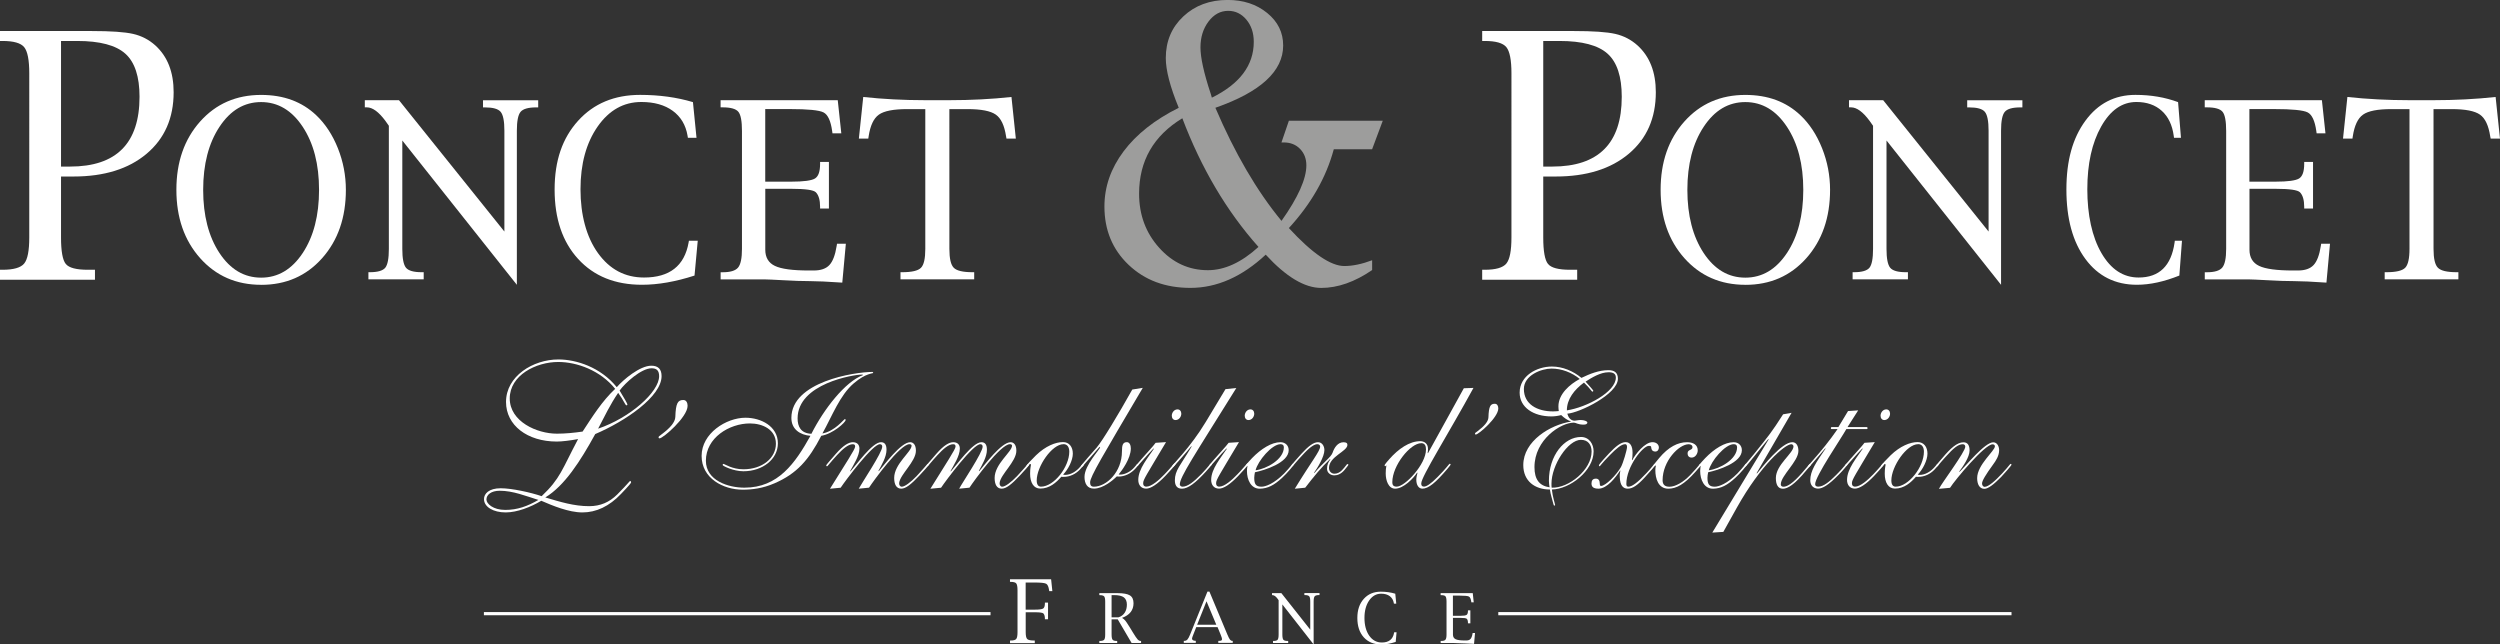 <?xml version="1.0" encoding="UTF-8"?><svg xmlns="http://www.w3.org/2000/svg" viewBox="0 0 583.38 150.39"><rect x="0" y="0" width="583.38" height="150.39" fill="#333333" stroke="none"/><defs><style>.d{fill:#fff;}.e{fill:#9d9d9c;}</style></defs><g id="a"/><g id="b"><g id="c"><g><path class="d" d="M14.24,38.87h2.11c5.4,0,9.46-1.36,12.16-4.08,2.7-2.72,4.05-6.79,4.05-12.21,0-4.71-1.1-8.07-3.31-10.05-2.21-1.98-5.95-2.97-11.23-2.97h-3.78v29.31Zm0,2.32v14.21c0,3.22,.37,5.29,1.11,6.19,.74,.91,2.46,1.36,5.13,1.36h1.68v2.32H0v-2.32H.59c2.57,0,4.25-.48,5.05-1.45,.8-.97,1.19-3,1.19-6.1V17.11c0-3.11-.4-5.14-1.19-6.11-.8-.97-2.48-1.44-5.05-1.44H0v-2.32H21.38c4.48,0,7.71,.22,9.68,.67,1.97,.45,3.7,1.35,5.19,2.69,2.85,2.59,4.27,6.23,4.27,10.92,0,6.03-2.1,10.82-6.31,14.36-4.2,3.54-9.89,5.31-17.06,5.31h-2.91Z"/><path class="d" d="M360.12,38.87h2.11c5.4,0,9.45-1.36,12.16-4.08s4.05-6.79,4.05-12.21c0-4.71-1.1-8.07-3.31-10.05-2.2-1.98-5.95-2.97-11.23-2.97h-3.78v29.31Zm0,2.32v14.21c0,3.22,.37,5.29,1.11,6.19,.74,.91,2.46,1.36,5.13,1.36h1.68v2.32h-22.17v-2.32h.59c2.57,0,4.25-.48,5.05-1.45,.8-.97,1.19-3,1.19-6.1V17.11c0-3.11-.4-5.14-1.19-6.11-.8-.97-2.48-1.44-5.05-1.44h-.59v-2.32h21.38c4.48,0,7.71,.22,9.68,.67,1.97,.45,3.7,1.35,5.19,2.69,2.85,2.59,4.27,6.23,4.27,10.92,0,6.03-2.1,10.82-6.31,14.36-4.2,3.54-9.89,5.31-17.06,5.31h-2.91Z"/><path class="e" d="M282.79,22.79c6.52-3.21,9.78-7.56,9.78-13.03,0-2.07-.57-3.79-1.72-5.17-1.15-1.37-2.56-2.06-4.24-2.06-1.81,0-3.35,.83-4.6,2.49-1.25,1.66-1.88,3.68-1.88,6.04s.79,5.99,2.38,10.78c.02,.14,.12,.45,.28,.94m-6.89,4.82c-6.72,4.08-10.09,9.95-10.09,17.6,0,4.93,1.56,9.14,4.69,12.62,3.13,3.49,6.92,5.23,11.37,5.23,3.89,0,7.83-1.81,11.8-5.43-7.39-8.28-13.32-18.29-17.77-30.02m19.47,31.82c-5.55,5.17-11.41,7.76-17.58,7.76-5.85,0-10.65-1.79-14.42-5.37-3.77-3.58-5.65-8.12-5.65-13.62,0-4.6,1.49-8.89,4.47-12.87,2.98-3.98,7.27-7.37,12.87-10.17-2.02-4.9-3.02-8.77-3.02-11.6,0-3.92,1.36-7.16,4.09-9.72,2.73-2.56,6.18-3.84,10.34-3.84,3.66,0,6.74,1.01,9.23,3.04s3.73,4.55,3.73,7.58c0,6.02-5.28,10.86-15.82,14.54,4.54,10.62,9.68,19.42,15.43,26.39,3.87-5.47,5.8-9.79,5.8-12.95,0-1.55-.49-2.83-1.47-3.84-.98-1.01-2.25-1.51-3.81-1.51h-.53l1.73-5.06h21.91l-2.49,6.66h-8.94c-1.78,6.59-5.28,12.72-10.48,18.38,5.45,5.91,9.76,8.86,12.94,8.86,1.93,0,4.1-.45,6.49-1.35v2.29c-4.06,2.78-8.02,4.17-11.89,4.17s-8.2-2.59-12.94-7.76"/><path class="d" d="M239.35,142.85v4.68c0,.83,.12,1.36,.35,1.59,.23,.23,.78,.35,1.62,.35h.15v.6h-5.78v-.6h.17c.65,0,1.08-.12,1.28-.37,.2-.25,.3-.77,.3-1.56v-9.8c0-.82-.1-1.35-.3-1.6-.2-.24-.63-.36-1.29-.36h-.17v-.6h9.6l.29,2.76h-.73l-.03-.2c-.12-.84-.35-1.35-.7-1.53-.35-.19-1.27-.28-2.76-.28h-2.01v6.33h2.19c.98,0,1.61-.09,1.89-.26,.27-.18,.41-.58,.41-1.21v-.17h.73v3.89h-.73v-.14c0-.56-.12-.97-.35-1.22-.18-.18-.82-.28-1.95-.28h-2.19Z"/><path class="d" d="M259.39,144.05h1.62c.62-.19,1.1-.55,1.44-1.07,.34-.52,.51-1.15,.51-1.9s-.24-1.33-.7-1.68c-.47-.35-1.22-.53-2.25-.53h-.62v5.17Zm0,.47v3.54c0,.62,.08,1.02,.24,1.22,.16,.2,.49,.29,1,.29h.07v.47h-4.17v-.47h.11c.52,0,.86-.1,1.02-.29,.16-.19,.24-.6,.24-1.22v-7.67c0-.62-.08-1.03-.24-1.22-.16-.19-.5-.29-1.02-.29h-.11v-.47h4.28c1.35,0,2.3,.18,2.86,.53,.56,.35,.84,.96,.84,1.83,0,.81-.23,1.5-.67,2.06-.44,.57-1.12,1.02-2.01,1.35,.32,.19,.57,.41,.76,.64,.19,.23,.53,.74,1.03,1.54l.76,1.25c.49,.81,.86,1.35,1.08,1.59,.23,.25,.47,.37,.72,.37h.09v.47h-2.21l-3.24-5.52h-1.44Z"/><path class="d" d="M279.35,145.79h4.48l-2.29-5.48-2.19,5.48Zm-.21,.57l-.68,1.73c-.2,.49-.3,.8-.3,.93,0,.3,.25,.48,.76,.52h.12v.48h-2.8v-.47h.12c.3,0,.54-.11,.73-.32,.19-.21,.4-.61,.64-1.2l4.03-9.98h.46l4.17,9.98c.26,.62,.47,1.03,.62,1.22,.16,.2,.34,.3,.55,.3h.1v.47h-3.37v-.47h.12c.3,0,.5-.03,.6-.09,.1-.06,.15-.18,.15-.35,0-.15-.11-.5-.35-1.08l-.69-1.68h-4.98Z"/><path class="d" d="M299.24,141.02v7.03c0,.63,.08,1.03,.23,1.23,.16,.19,.49,.29,1,.29h.13v.47h-3.54v-.47h.09c.5,0,.84-.1,.99-.29,.15-.19,.23-.6,.23-1.23v-7.98l-.22-.32c-.43-.58-.82-.87-1.19-.87h-.13v-.47h2.18l6.74,8.52v-6.55c0-.62-.07-1.03-.24-1.23-.16-.19-.5-.29-1.01-.29h-.12v-.47h3.53v.47h-.13c-.51,0-.84,.1-1,.29-.16,.19-.24,.6-.24,1.23v10l-7.32-9.36Z"/><path class="d" d="M325.69,149.79c-1.21,.4-2.33,.6-3.37,.6-1.72,0-3.07-.56-4.08-1.67-1-1.11-1.5-2.62-1.5-4.51s.5-3.34,1.5-4.46c1-1.12,2.32-1.68,3.97-1.68,1.22,0,2.34,.16,3.38,.47l.23,2.32h-.55l-.02-.14c-.12-.69-.44-1.23-.95-1.61-.51-.38-1.18-.57-2.01-.57-1.13,0-2.06,.53-2.8,1.59-.73,1.06-1.09,2.42-1.09,4.07s.37,3.1,1.12,4.15c.75,1.06,1.73,1.58,2.94,1.58,1.63,0,2.58-.75,2.85-2.26l.02-.13h.56l-.2,2.26Z"/><path class="d" d="M339.05,144.16v3.95c0,.5,.21,.85,.62,1.05,.41,.2,1.14,.3,2.17,.3h.31c.45,0,.79-.12,1-.36,.21-.23,.37-.65,.47-1.24l.02-.14h.56l-.23,2.53c-.93-.06-1.62-.1-2.07-.1-.49,0-1.05-.02-1.71-.06-.64-.03-1.03-.05-1.16-.05h-2.85v-.47h.14c.49,0,.82-.1,.98-.3,.17-.2,.25-.61,.25-1.21v-7.65c0-.64-.08-1.06-.24-1.25-.15-.19-.49-.28-1-.28h-.14v-.47h7.5l.23,2.15h-.56l-.02-.16c-.09-.65-.27-1.05-.55-1.2-.27-.14-.99-.21-2.16-.21h-1.57v4.71h1.68c.79,0,1.29-.07,1.5-.21,.22-.14,.33-.45,.33-.94v-.13h.56v3.03h-.56v-.11c0-.44-.09-.75-.27-.94-.15-.15-.67-.22-1.56-.22h-1.68Z"/><path class="d" d="M153.81,87.79c0-1.31-.57-1.85-1.77-1.85-2.39,0-6.21,3.45-7.45,5.2,1,1.61,1.81,3.07,1.81,3.21,0,.19-.1,.24-.19,.24-.33,0-.57-1.02-1.96-2.92-1.81,2.63-3.2,5.54-4.68,8.36,7.45-2.53,14.24-8.56,14.24-12.25m-23.88,13.42c2,0,4.01-.2,6.02-.49,2.29-3.5,4.54-7.1,7.6-9.97-3.44-4.28-8.89-6.27-13.28-6.27-5.21,0-11.32,3.11-11.32,8.51s6.36,8.22,10.99,8.22m-13.33,13.32c-2.05,0-3.1,.97-3.1,2.04,0,.97,1.53,2.43,4.39,2.43s5.21-.87,7.74-2.33c-2.96-.92-5.93-2.14-9.03-2.14m9.79,1.26c4.4-4.18,4.68-6.12,8.5-13.32-1.86,.34-3.73,.58-4.97,.58-6.88,0-11.85-3.79-11.85-9.24,0-6.03,6.3-9.92,12.23-9.92,4.15,0,9.84,1.8,13.61,6.47,1.58-1.8,5.4-5.01,8.07-5.01,1.62,0,2.39,.83,2.39,2.43,0,4.76-8.41,10.5-15.48,13.52-3.53,6.42-7.16,12.06-11.65,14.79,3.39,1.02,6.68,2.04,10.22,2.04,2.63,0,4.73-.92,6.55-2.72,2.67-2.67,2.86-3.16,3.06-3.16,.1,0,.19,.2,.19,.34,0,.1-.38,.63-2.34,2.67-2.77,2.92-5.82,4.33-9.02,4.33s-7.02-1.6-9.6-2.72c-2.43,1.46-5.63,2.72-8.31,2.72-2.87,0-5.06-1.27-5.06-3.11,0-1.27,1.15-2.53,3.91-2.53,2.58,0,7.02,.98,9.55,1.85"/><path class="d" d="M153.92,102.29c-.19,0-.24-.1-.24-.24,0-.19,.14-.29,.81-.78,1.82-1.36,3.06-2.72,3.1-3.99,.1-3.21,.58-3.94,1.86-3.94,.72,0,1,.68,1,1.36,0,2.63-5.73,7.59-6.54,7.59"/><path class="d" d="M201.39,87.45c-.12,0-.19-.04-.31-.04-1.84,0-14.96,2.11-14.96,10.23,0,1.87,.73,3.47,3.22,3.59,2.91-5.78,7.9-12.18,12.04-13.7v-.08Zm-27.42,10.03c3.6,0,7.55,1.99,7.55,5.97,0,3.71-3.57,6.52-8.05,6.52-2.34,0-4.83-1.25-4.83-1.44,0-.23,.08-.27,.19-.27,.27,0,1.99,1.25,4.64,1.25,4.41,0,7.59-2.61,7.59-5.97s-3.18-4.73-6.06-4.73c-4.83,0-10.28,3.36-10.28,8.7,0,4.65,5.25,6.29,8.98,6.29,7.9,0,11.85-5.7,15.42-12.1-2.38-.2-4.45-1.48-4.45-4.18,0-8.39,14.65-10.73,18.94-10.73,.08,0,.15,.12,.15,.23,0,.16-1.69,0-4.52,2.42-3.26,2.77-5.06,7.65-7.33,11.71,2.92-.51,5.02-3.36,5.25-3.36,.12,0,.16,.04,.16,.24,0,.51-2.91,3.2-5.68,3.67-2.91,5.62-5.67,8.82-10.93,11.09-2.72,1.17-5.14,1.48-7.4,1.48-4.56,0-9.59-2.65-9.59-7.89s5.72-8.9,10.24-8.9"/><path class="d" d="M200.39,114.04c.77-1.44,5.48-8.43,5.48-9.8,0-.35-.15-.55-.5-.58-1.61-.19-8.09,8.47-9.2,10.15l-2.49,.24c3.72-6.01,5.87-9.21,5.87-9.84,0-.43-.19-.55-.57-.55-1.07,0-2.38,1.17-3.65,2.54-1.8,1.95-2.18,2.61-2.34,2.61s-.19-.16-.19-.23c0-.12,.84-1.05,2.26-2.69,1.77-2.03,3.03-2.7,3.95-2.7s1.54,.51,1.54,1.48c0,1.72-1.42,3.87-2.18,5.27l.07,.08c1.34-1.48,5.1-6.83,7.13-6.83,.84,0,1.3,.51,1.3,1.76,0,1.72-1.19,3.63-1.88,4.92l.08,.08c1.34-1.56,5.18-6.76,7.32-6.76,.73,0,1.34,.58,1.34,1.99,0,2.54-3.72,5.54-3.91,7.53-.04,.43,.19,.86,.61,.86,.69,0,2.07-1.01,3.49-2.5,2.57-2.77,2.41-2.81,2.6-2.81,.12,0,.19,.04,.19,.19,0,.19-1.19,1.48-2.18,2.54-1.92,2.03-3.15,3.04-4.22,3.04-1.15,0-1.65-1.01-1.65-2.5,0-3.28,4.06-6.09,4.06-7.53,0-.16-.12-.35-.5-.35-2.18,0-8.39,8.55-9.43,10.15l-2.42,.24Z"/><path class="d" d="M223.82,114.04c.76-1.44,5.48-8.43,5.48-9.8,0-.35-.15-.55-.5-.58-1.61-.19-8.09,8.47-9.2,10.15l-2.49,.24c3.72-6.01,5.87-9.21,5.87-9.84,0-.43-.19-.55-.57-.55-1.08,0-2.38,1.17-3.64,2.54-1.8,1.95-2.19,2.61-2.34,2.61s-.19-.16-.19-.23c0-.12,.85-1.05,2.26-2.69,1.77-2.03,3.03-2.7,3.95-2.7s1.53,.51,1.53,1.48c0,1.72-1.42,3.87-2.18,5.27l.07,.08c1.34-1.48,5.1-6.83,7.13-6.83,.84,0,1.3,.51,1.3,1.76,0,1.72-1.19,3.63-1.88,4.92l.08,.08c1.34-1.56,5.18-6.76,7.32-6.76,.73,0,1.35,.58,1.35,1.99,0,2.54-3.72,5.54-3.91,7.53-.04,.43,.19,.86,.61,.86,.69,0,2.07-1.01,3.49-2.5,2.57-2.77,2.41-2.81,2.6-2.81,.12,0,.19,.04,.19,.19,0,.19-1.19,1.48-2.18,2.54-1.92,2.03-3.15,3.04-4.22,3.04-1.15,0-1.65-1.01-1.65-2.5,0-3.28,4.06-6.09,4.06-7.53,0-.16-.12-.35-.5-.35-2.18,0-8.4,8.55-9.43,10.15l-2.42,.24Z"/><path class="d" d="M248.17,103.65c-2.69,0-6.25,5.19-6.25,8.47,0,1.09,.46,1.44,1,1.44,3.03,0,6.6-4.61,6.6-8.16,0-.94-.38-1.76-1.34-1.76m-.08,7.1c.08,.04,.19,.08,.42,.08,1.3,0,2.61-.78,3.57-1.92,.5-.58,.54-.66,.65-.66,.16,0,.19,.08,.19,.19,0,.08-.08,.24-.96,1.17-.96,1.01-2.3,1.68-3.8,1.68-.27,0-.38,0-.5-.04-1.19,1.37-2.76,2.77-4.91,2.77-1.54,0-2.38-1.37-2.38-3.47,0-1.41,.19-1.8,.19-2.03,0-.16-.04-.24-.12-.24-.31,0-.57,.62-.69,.62s-.23-.07-.23-.19c0-.19,1.3-1.56,2.23-2.46,2.22-2.15,4.56-3.08,6.29-3.08,1.46,0,2.3,1.13,2.3,2.7s-1.11,3.71-2.26,4.88"/><path class="d" d="M266.65,90.54c-9.39,15.93-12.27,20.69-12.27,22.02,0,.58,.16,1.01,.88,1.01,2.91,0,6.55-3.4,6.55-8.24,0-1.44,.19-2.15,1.15-2.15,.65,0,.92,.74,.92,1.48,0,2.34-2.11,5.19-2.84,6.05,.11,.04,.23,.04,.35,.04,1.15,0,2.49-.74,3.29-1.68,.69-.78,.66-.82,.77-.82s.19,.08,.19,.19c0,.16-.23,.35-.61,.82-1.12,1.29-2.65,1.95-3.99,1.95-.23,0-.38-.04-.42-.04-.92,.9-3.15,2.81-5.29,2.85-1.61,.04-2.26-1.17-2.26-2.73,0-2.77,3.64-6.44,3.64-6.91,0-.04-.04-.08-.08-.08-.12,0-.65,.74-1.96,2.18-2.07,2.3-2.07,2.5-2.26,2.5-.12,0-.19-.08-.19-.16,0-.24,3.15-3.75,3.68-4.37,1.3-1.48,5.14-7.85,8.32-13.55l2.42-.39Z"/><path class="d" d="M274.78,95.53c.54,0,.88,.43,.88,1.01,0,.66-.5,1.48-1.34,1.48-.54,0-.88-.43-.88-1.01,0-.67,.5-1.48,1.34-1.48m-2.69,7.65c-4.6,7.73-5.33,8.74-5.33,9.56,0,.67,.38,.82,.73,.82,1.23,0,2.99-1.56,4.26-2.89,1-1.01,2.26-2.58,2.34-2.58,.11,0,.23,.04,.23,.19,0,.12-.73,1.02-2.34,2.73-1.88,1.99-3.45,3.01-4.52,3.01-1.19,0-1.84-.86-1.84-2.03,0-2.61,2.34-5.27,3.64-7.26l-.08-.08c-.46,.47-1.42,1.48-3.26,3.59-.38,.47-.42,.51-.54,.51s-.15-.12-.15-.23c0-.08,.15-.24,1.15-1.41,1-1.17,2.72-2.97,3.29-3.78l2.42-.16Z"/><path class="d" d="M288.5,90.54c-9.97,16.01-13.19,20.77-13.19,22.52,0,.23,.27,.51,.61,.51,1.19,0,2.53-1.01,4.45-2.97,1.73-1.8,1.99-2.38,2.19-2.38,.15,0,.19,.12,.19,.2,0,.12-.92,1.17-1.46,1.75-2.22,2.42-4.02,3.87-5.48,3.87-1.3,0-1.65-.94-1.65-1.95,0-2.34,1.27-3.44,3.91-7.89l-.07-.08c-.65,.78-1.27,1.56-2.53,2.97-1.46,1.64-1.61,1.91-1.8,1.91-.12,0-.16-.12-.16-.2,0-.31,4.22-4.29,7.86-10.34l4.6-7.65,2.53-.27Z"/><path class="d" d="M291.8,95.53c.54,0,.88,.43,.88,1.01,0,.66-.5,1.48-1.34,1.48-.54,0-.88-.43-.88-1.01,0-.67,.5-1.48,1.34-1.48m-2.69,7.65c-4.6,7.73-5.33,8.74-5.33,9.56,0,.67,.38,.82,.73,.82,1.23,0,2.99-1.56,4.25-2.89,1-1.01,2.27-2.58,2.34-2.58,.11,0,.23,.04,.23,.19,0,.12-.73,1.02-2.34,2.73-1.88,1.99-3.45,3.01-4.52,3.01-1.19,0-1.84-.86-1.84-2.03,0-2.61,2.34-5.27,3.65-7.26l-.08-.08c-.46,.47-1.42,1.48-3.26,3.59-.38,.47-.42,.51-.54,.51s-.15-.12-.15-.23c0-.08,.15-.24,1.15-1.41,1-1.17,2.72-2.97,3.3-3.78l2.42-.16Z"/><path class="d" d="M292.99,109.74c2.53-.31,6.6-2.54,6.6-5.35,0-.51-.27-.74-.77-.74-2.03,0-5.29,3.9-5.83,6.09m-.15,.47c-.08,.43-.16,.86-.16,1.29,0,1.52,.42,2.03,1.61,2.07,1.04,.04,3.03-.74,5.37-3.08,1.5-1.56,1.88-2.27,2.03-2.27,.12,0,.19,.08,.19,.23s-1.5,1.96-2.65,3.01c-1.92,1.79-3.41,2.54-5.22,2.58-2.11,.04-3.03-2.11-3.03-4.14,0-.59,.12-1.02,.12-1.13,0-.08-.04-.08-.04-.08-.04,.04-.08,.12-.12,.12s-.19-.16-.19-.23c0-.16,1.11-1.37,1.42-1.68,2.11-2.18,4.56-3.71,6.63-3.71,1.15,0,1.92,.78,1.92,1.87,0,2.93-5.63,4.68-7.9,5.15"/><path class="d" d="M302.15,114.04c3.88-6.36,5.91-8.78,5.91-9.84,0-.31-.27-.55-.65-.55-.54,0-1.46,.43-2.99,2.03-2.34,2.46-2.68,3.12-2.84,3.12-.11,0-.19-.08-.19-.19,0-.19,1.3-1.6,2.26-2.69,1.65-1.8,2.84-2.73,3.91-2.73,.95,0,1.49,.9,1.49,1.84,0,1.56-1.65,4.21-2.41,5.27l.07,.08c2.03-2.42,3.91-3.71,4.26-4.76,.38-1.13,1.19-2.42,2.53-2.42,.66,0,.92,.2,.92,.62,0,1.52-4.3,2.7-4.3,5.39,0,.78,.58,1.33,1.27,1.33,.61,0,1.23-.27,1.73-.78,.84-.86,1.15-1.48,1.3-1.48,.12,0,.23,.08,.23,.19s-.61,.82-.95,1.25c-.77,.9-1.61,1.21-2.34,1.21-.85,0-1.69-.58-1.69-1.52s.27-1.56,.77-2.19l-.08-.08c-1.99,1.87-3.83,4.14-5.79,6.67l-2.42,.24Z"/><path class="d" d="M331.65,103.42c-2.57,0-6.75,5.23-6.75,9.09,0,.74,.31,1.05,1.03,1.05,1.92,0,6.83-5.19,6.83-8.67,0-.86-.27-1.48-1.11-1.48m9.93-12.81l2.26-.08c-5.98,10.93-12.19,20.73-12.19,22.29,0,.47,.15,.74,.65,.74,.57,0,1.57-.62,3.18-2.26,2.03-2.03,2.69-3.08,2.8-3.08s.23,.08,.23,.16c0,.12-.31,.51-.8,1.09-2.68,3.16-4.37,4.57-5.79,4.57-.88,0-1.42-.86-1.42-2.07,0-.62,.16-1.17,.27-1.6l-.08-.08c-.84,1.32-3.15,3.75-5.14,3.75-1.57,0-2.19-1.95-2.19-3.55,0-.58,.04-1.29,.16-1.87-.08,0-.19,.19-.23,.19-.08,0-.19-.07-.19-.23,0-.04,0-.19,1.15-1.48,2.07-2.34,4.64-4.14,7.17-4.14,.95,0,1.8,.58,1.8,1.75,0,.35,0,.7-.08,.98l.08,.08,8.36-15.15Z"/><path class="d" d="M344.38,101.39c-.16,0-.19-.08-.19-.19,0-.16,.11-.24,.65-.62,1.46-1.1,2.46-2.19,2.49-3.2,.08-2.58,.46-3.16,1.49-3.16,.57,0,.81,.54,.81,1.09,0,2.11-4.6,6.09-5.25,6.09"/><path class="d" d="M375.29,86.87c-1.77,0-3.87,1.25-5.29,2.18,.88,.98,1.8,2.03,1.8,2.11,0,.16-.07,.23-.19,.23-.23,0-.35-.55-1.99-2.11-2.23,1.64-3.99,3.83-3.99,6.48,4.61-.7,11.43-4.3,11.43-7.65,0-.86-.54-1.25-1.76-1.25m-6.36,15.77c-3.07,0-6.9,5.93-6.9,10.23,0,.35,0,.67,.04,.94,4.03,.16,9.32-4.21,9.32-8.43,0-1.6-.85-2.73-2.45-2.73m-6.56-6.64c.42,0,.88-.04,1.35-.08-.04-.35-.08-.7-.08-1.09,0-2.89,2.65-5.15,4.98-6.4-1.87-1.52-4.22-2.42-6.59-2.42s-6.45,1.56-6.45,4.76c0,3.59,3.15,5.23,6.79,5.23m4.18,2.34c-.85-.31-1.57-.82-2.26-1.48-.77,.2-1.54,.31-2.3,.31-4.18,0-7.4-2.11-7.4-5.55,0-3.94,4.03-6.09,7.52-6.09,2.53,0,4.98,1.05,6.9,2.65,1.96-.94,4.06-1.8,6.29-1.8,1.38,0,2.22,.55,2.22,1.99,0,3.63-9.05,8-11.81,8.16,.23,.86,.77,1.64,1.73,1.64,.23,0,.77-.16,1.42-.16,.73,0,1.53,.27,1.53,.58,0,.35-.35,.5-.88,.5-1.35,0-1.8-.47-2.26-.47-3.07,0-9.2,3.98-9.2,10.38,0,2.89,1.15,4.37,3.53,4.72-.08-.47-.16-1.01-.16-1.52,0-5.93,3.57-10.23,7.48-10.23,1.88,0,2.95,1.6,2.95,3.36,0,4.53-5.52,8.82-9.74,8.9,.15,1.64,.76,3.4,.76,3.63,0,.08-.08,.12-.19,.12-.19,0-.19-.39-.57-1.68-.23-.74-.39-1.56-.46-2.07-3.49,0-6.21-1.95-6.21-5.7,0-5.62,6.33-9.41,11.12-10.15v-.08Z"/><path class="d" d="M378.05,109.82c-1,1.56-3.03,4.21-5.02,4.21-1.27,0-1.65-.47-1.65-1.21,0-.66,.27-1.13,1.04-1.13,.54,0,.88,.39,.88,1.05,0,.47,.12,.66,.27,.66,1.11,0,3.6-2.54,4.68-4.41,.5-.9,1.42-4.02,1.42-4.68,0-.47-.19-.66-.42-.66-.92,0-2.11,1.05-3.57,2.54-2.03,2.03-2.26,2.61-2.42,2.61-.11,0-.15-.12-.15-.24,0-.08,.19-.43,2.41-2.81,1.5-1.56,2.69-2.58,3.83-2.58,1.07,0,1.61,.93,1.61,2.5,0,.78-.07,1.44-.15,1.64l.08,.08c.73-1.44,2.95-4.21,4.71-4.21,.92,0,1.5,.55,1.5,1.25,0,.51-.31,.94-.85,.94-.46,0-.84-.23-.92-.86-.04-.35-.04-.47-.57-.47-1.38,0-5.25,4.8-5.25,8.9,0,.39,.15,.63,.46,.63,.88,0,2.23-1.02,4.22-3.16,1.49-1.6,1.77-2.15,1.95-2.15,.12,0,.19,.08,.19,.19s-1.19,1.52-2.53,2.97c-1.69,1.84-2.84,2.61-3.95,2.61-1.57,0-1.88-1.48-1.88-3.16,0-.27,.08-.78,.15-1.05h-.07Z"/><path class="d" d="M394.76,106.78c-.69,0-.96-.47-.96-.98,0-1.01,1.15-.63,1.15-1.48,0-.31-.27-.66-.88-.66-2.3,0-6.1,3.94-6.1,8.39,0,1.02,.5,1.53,1.61,1.53,1.34,0,3.22-1.02,4.91-2.81,2.07-2.19,2.15-2.54,2.26-2.54,.16,0,.23,.12,.23,.23s-.69,.94-1.49,1.8c-2.42,2.69-4.26,3.78-6.18,3.78-2.38,0-3.03-2.42-3.03-4.29,0-.63,.12-.94,.12-1.05,0-.04-.04-.08-.08-.08-.12,0-.19,.16-.27,.16-.11,0-.19-.08-.19-.2,0-.08,.08-.23,1.3-1.68,2.18-2.61,4.37-3.71,6.52-3.71,1.49,0,2.49,.66,2.49,1.91,0,.74-.54,1.68-1.42,1.68"/><path class="d" d="M398.75,109.74c2.53-.31,6.6-2.54,6.6-5.35,0-.51-.27-.74-.77-.74-2.03,0-5.29,3.9-5.83,6.09m-.15,.47c-.08,.43-.16,.86-.16,1.29,0,1.52,.42,2.03,1.61,2.07,1.04,.04,3.03-.74,5.37-3.08,1.49-1.56,1.88-2.27,2.03-2.27,.12,0,.19,.08,.19,.23s-1.49,1.96-2.65,3.01c-1.92,1.79-3.41,2.54-5.22,2.58-2.11,.04-3.03-2.11-3.03-4.14,0-.59,.11-1.02,.11-1.13,0-.08-.04-.08-.04-.08-.04,.04-.08,.12-.12,.12s-.19-.16-.19-.23c0-.16,1.11-1.37,1.42-1.68,2.11-2.18,4.56-3.71,6.63-3.71,1.15,0,1.92,.78,1.92,1.87,0,2.93-5.63,4.68-7.9,5.15"/><path class="d" d="M418.08,96.31l-8.17,14.1,.08,.08c1.42-1.72,5.79-7.3,8.25-7.3,.99,0,1.42,.94,1.42,2.03,0,2.46-4.11,5.78-4.11,7.81,0,.35,.24,.55,.62,.55,.81,0,2.07-.62,4.45-3.36,1.53-1.76,1.61-1.99,1.76-1.99,.12,0,.19,.12,.19,.2,0,.19-.07,.16-1.19,1.48-2.61,3.16-4.22,4.14-5.33,4.14-1.19,0-1.65-1.01-1.65-2.5,0-3.09,4.11-5.78,4.11-7.38,0-.27-.23-.51-.5-.51-1.46,0-7.09,4.76-12.69,14.76l-3.18,5.7-2.57,.16,13.15-21.75-.08-.08c-2,2.38-5.14,6.41-5.29,6.41s-.23-.08-.23-.2c0-.2,.11-.16,2.26-2.81,3.6-4.49,3.95-4.88,6.71-9.17l1.99-.35Z"/><path class="d" d="M431.23,95.92l2.38-.16-2.49,3.9h4.49c.07,0,.19,.07,.19,.23,0,.12-.04,.24-.19,.24h-4.76c-1.19,2.15-7.28,11.05-7.28,12.84,0,.39,.23,.59,.73,.59,1.15,0,2.49-1.02,4.22-2.77,1.96-1.95,2.19-2.58,2.38-2.58,.15,0,.19,.08,.19,.23,0,.12-1.23,1.56-2.07,2.38-2.34,2.38-3.72,3.2-4.79,3.2-1.31-.04-1.8-1.01-1.8-1.91,0-2.23,1.3-4.14,3.57-7.42l-.08-.07c-.73,.9-1.3,1.52-2.34,2.73-.35,.39-1.38,1.68-1.5,1.68s-.19-.04-.19-.16c0-.16,.16-.31,1.65-2.03,1.15-1.29,3.49-4.1,5.26-6.71h-1.38c-.15,0-.19-.12-.19-.24s.12-.23,.15-.23h1.61l2.26-3.75Z"/><path class="d" d="M440.17,95.53c.54,0,.88,.43,.88,1.01,0,.66-.5,1.48-1.34,1.48-.54,0-.88-.43-.88-1.01,0-.67,.5-1.48,1.34-1.48m-2.69,7.65c-4.6,7.73-5.33,8.74-5.33,9.56,0,.67,.38,.82,.73,.82,1.23,0,2.99-1.56,4.26-2.89,1-1.01,2.26-2.58,2.34-2.58,.11,0,.23,.04,.23,.19,0,.12-.73,1.02-2.34,2.73-1.88,1.99-3.45,3.01-4.52,3.01-1.19,0-1.84-.86-1.84-2.03,0-2.61,2.34-5.27,3.65-7.26l-.08-.08c-.46,.47-1.42,1.48-3.26,3.59-.38,.47-.42,.51-.54,.51s-.15-.12-.15-.23c0-.08,.15-.24,1.15-1.41,1-1.17,2.72-2.97,3.3-3.78l2.41-.16Z"/><path class="d" d="M447.6,103.65c-2.68,0-6.25,5.19-6.25,8.47,0,1.09,.46,1.44,1,1.44,3.03,0,6.6-4.61,6.6-8.16,0-.94-.38-1.76-1.34-1.76m-.08,7.1c.08,.04,.19,.08,.42,.08,1.3,0,2.61-.78,3.57-1.92,.5-.58,.54-.66,.65-.66,.16,0,.19,.08,.19,.19,0,.08-.08,.24-.96,1.17-.96,1.01-2.3,1.68-3.8,1.68-.27,0-.38,0-.5-.04-1.19,1.37-2.76,2.77-4.91,2.77-1.53,0-2.38-1.37-2.38-3.47,0-1.41,.19-1.8,.19-2.03,0-.16-.04-.24-.12-.24-.31,0-.58,.62-.69,.62s-.23-.07-.23-.19c0-.19,1.31-1.56,2.23-2.46,2.22-2.15,4.56-3.08,6.29-3.08,1.46,0,2.3,1.13,2.3,2.7s-1.11,3.71-2.26,4.88"/><path class="d" d="M452.47,114.04c.73-1.44,6.13-8.59,6.13-9.8,0-.39-.27-.58-.57-.58-1.07,0-2.11,.82-4.07,3.01-1.8,1.99-1.76,2.15-1.92,2.15-.12,0-.19-.08-.19-.23,0-.12,.96-1.21,1.46-1.79,1.84-2.19,3.38-3.59,4.87-3.59,1,0,1.42,.74,1.42,1.91,0,1.56-1.57,3.79-2.42,4.92l.08,.08c1.49-1.44,5.91-6.91,7.86-6.91,.96,0,1.38,1.01,1.38,1.84,0,1.33-.76,2.46-1.42,3.36-1.73,2.38-2.57,3.78-2.57,4.41,0,.39,.23,.78,.61,.78,.88,0,2.49-1.41,4.07-3.12,1.95-2.11,1.8-2.23,2.03-2.23,.12,0,.16,.12,.16,.2,0,.19-1.92,2.34-2.41,2.85-1.69,1.72-3.03,2.77-3.91,2.77-1.15,0-1.69-1.09-1.69-2.5,0-3.12,4.14-6.36,4.14-7.42,0-.27-.19-.47-.54-.47-1.84,0-8.78,8.32-9.93,10.15l-2.57,.24Z"/><path class="d" d="M60.93,64.79c3.94,0,7.17-1.92,9.71-5.75,2.54-3.84,3.81-8.75,3.81-14.73s-1.27-10.87-3.81-14.72c-2.54-3.84-5.78-5.77-9.71-5.77s-7.17,1.92-9.71,5.77c-2.54,3.84-3.81,8.75-3.81,14.72s1.27,10.89,3.8,14.73c2.53,3.83,5.77,5.75,9.73,5.75m0,1.67c-5.8,0-10.54-2.08-14.24-6.22-3.69-4.15-5.54-9.46-5.54-15.95s1.85-11.79,5.54-15.93c3.69-4.14,8.44-6.21,14.24-6.21,5.24,0,9.52,1.58,12.85,4.74,2.12,2.01,3.81,4.58,5.06,7.71,1.24,3.12,1.86,6.36,1.86,9.7,0,6.48-1.85,11.8-5.54,15.95s-8.44,6.22-14.23,6.22"/><path class="d" d="M93.88,32.8v25.28c0,2.24,.29,3.71,.86,4.4,.57,.69,1.79,1.04,3.65,1.04h.48v1.67h-12.9v-1.67h.32c1.84,0,3.04-.35,3.61-1.04,.56-.69,.84-2.16,.84-4.4V29.35l-.81-1.15c-1.56-2.1-3-3.15-4.32-3.15h-.48v-1.67h7.97l24.6,30.65V30.5c0-2.24-.29-3.7-.87-4.4-.58-.7-1.81-1.04-3.69-1.04h-.43v-1.67h12.88v1.67h-.48c-1.84,0-3.05,.35-3.63,1.04-.58,.69-.87,2.16-.87,4.4v35.96l-26.72-33.66Z"/><path class="d" d="M162.08,64.3c-4.41,1.43-8.5,2.15-12.28,2.15-6.25,0-11.21-2-14.88-6.01-3.67-4-5.5-9.41-5.5-16.21s1.83-12.01,5.47-16.04c3.65-4.03,8.47-6.05,14.48-6.05,4.44,0,8.55,.56,12.33,1.69l.83,8.32h-2.01l-.08-.49c-.42-2.49-1.58-4.43-3.46-5.8-1.88-1.37-4.32-2.06-7.32-2.06-4.13,0-7.53,1.91-10.2,5.73-2.66,3.82-4,8.7-4,14.64s1.36,11.13,4.09,14.91c2.73,3.79,6.31,5.68,10.73,5.68,5.96,0,9.43-2.71,10.4-8.13l.08-.46h2.06l-.75,8.11Z"/><path class="d" d="M178.58,44.07v14.2c0,1.8,.75,3.07,2.25,3.78,1.5,.72,4.14,1.07,7.93,1.07h1.12c1.65,0,2.87-.42,3.66-1.27,.79-.84,1.36-2.33,1.7-4.47l.08-.51h2.06l-.83,9.08c-3.39-.23-5.91-.35-7.56-.35-1.75,0-3.83-.07-6.22-.21-2.34-.13-3.75-.19-4.23-.19h-10.38v-1.67h.48c1.79,0,2.98-.36,3.59-1.09,.61-.73,.91-2.18,.91-4.35V30.57c0-2.31-.28-3.81-.85-4.49-.56-.68-1.78-1.03-3.66-1.03h-.48v-1.67h27.34l.83,7.73h-2.06l-.08-.57c-.33-2.35-1-3.79-2.01-4.31-1-.52-3.63-.78-7.87-.78h-5.73v16.94h6.12c2.86,0,4.69-.25,5.49-.74,.8-.5,1.19-1.63,1.19-3.4v-.46h2.06v10.88h-2.06v-.41c0-1.58-.33-2.71-.99-3.39-.54-.54-2.43-.81-5.69-.81h-6.12Z"/><path class="d" d="M215.93,25.46h-4.24c-3.19,0-5.39,.43-6.6,1.29-1.22,.86-2.01,2.55-2.39,5.06l-.08,.54h-2.2l1.02-9.72c4.63,.5,9.46,.75,14.49,.75h5.61c5.02,0,9.85-.25,14.49-.75l1.02,9.72h-2.18l-.1-.54c-.38-2.51-1.17-4.2-2.39-5.06-1.22-.86-3.42-1.29-6.6-1.29h-4.24V58.08c0,2.26,.34,3.73,1.03,4.41,.68,.69,2.14,1.03,4.36,1.03h.4v1.67h-17.2v-1.67h.4c2.24,0,3.7-.34,4.38-1.03,.68-.68,1.01-2.15,1.01-4.41V25.46Z"/><path class="d" d="M407.27,64.79c3.94,0,7.17-1.92,9.72-5.75,2.54-3.84,3.81-8.75,3.81-14.73s-1.27-10.87-3.81-14.72c-2.54-3.84-5.78-5.77-9.72-5.77s-7.17,1.92-9.71,5.77c-2.54,3.84-3.81,8.75-3.81,14.72s1.27,10.89,3.8,14.73c2.53,3.83,5.77,5.75,9.73,5.75m0,1.67c-5.8,0-10.54-2.08-14.23-6.22-3.69-4.15-5.54-9.46-5.54-15.95s1.85-11.79,5.54-15.93c3.69-4.14,8.44-6.21,14.23-6.21,5.24,0,9.52,1.58,12.85,4.74,2.13,2.01,3.81,4.58,5.06,7.71,1.24,3.12,1.86,6.36,1.86,9.7,0,6.48-1.85,11.8-5.54,15.95-3.69,4.15-8.44,6.22-14.23,6.22"/><path class="d" d="M440.22,32.8v25.28c0,2.24,.29,3.71,.86,4.4,.57,.69,1.79,1.04,3.65,1.04h.49v1.67h-12.91v-1.67h.32c1.84,0,3.04-.35,3.61-1.04,.56-.69,.84-2.16,.84-4.4V29.35l-.81-1.15c-1.55-2.1-3-3.15-4.32-3.15h-.48v-1.67h7.97l24.6,30.65V30.5c0-2.24-.29-3.7-.87-4.4-.58-.7-1.81-1.04-3.69-1.04h-.43v-1.67h12.88v1.67h-.48c-1.84,0-3.05,.35-3.63,1.04-.58,.69-.87,2.16-.87,4.4v35.96l-26.72-33.66Z"/><path class="d" d="M508.56,64.3c-3.56,1.43-6.86,2.15-9.91,2.15-5.05,0-9.05-2-12.01-6.01-2.96-4-4.44-9.41-4.44-16.21s1.47-12.01,4.42-16.04c2.95-4.03,6.84-6.05,11.69-6.05,3.59,0,6.9,.56,9.95,1.69l.67,8.32h-1.62l-.07-.49c-.34-2.49-1.27-4.43-2.79-5.8-1.52-1.37-3.49-2.06-5.91-2.06-3.34,0-6.08,1.91-8.23,5.73-2.15,3.82-3.23,8.7-3.23,14.64s1.1,11.13,3.31,14.91c2.2,3.79,5.09,5.68,8.66,5.68,4.81,0,7.61-2.71,8.39-8.13l.06-.46h1.67l-.61,8.11Z"/></g><g><path class="d" d="M524.92,44.07v14.2c0,1.8,.75,3.07,2.25,3.78,1.5,.72,4.14,1.07,7.93,1.07h1.12c1.65,0,2.87-.42,3.66-1.27,.79-.84,1.36-2.33,1.69-4.47l.08-.51h2.06l-.83,9.08c-3.39-.23-5.91-.35-7.56-.35-1.76,0-3.83-.07-6.22-.21-2.34-.13-3.75-.19-4.23-.19h-10.38v-1.67h.49c1.79,0,2.98-.36,3.59-1.09,.61-.73,.91-2.18,.91-4.35V30.57c0-2.31-.28-3.81-.85-4.49-.56-.68-1.78-1.03-3.66-1.03h-.49v-1.67h27.34l.83,7.73h-2.06l-.08-.57c-.33-2.35-1.01-3.79-2.01-4.31-1-.52-3.63-.78-7.87-.78h-5.73v16.94h6.11c2.86,0,4.69-.25,5.49-.74,.79-.5,1.19-1.63,1.19-3.4v-.46h2.06v10.88h-2.06v-.41c0-1.58-.33-2.71-.99-3.39-.54-.54-2.43-.81-5.69-.81h-6.11Z"/><path class="d" d="M562.26,25.46h-4.24c-3.19,0-5.39,.43-6.6,1.29-1.22,.86-2.01,2.55-2.39,5.06l-.08,.54h-2.2l1.02-9.72c4.63,.5,9.46,.75,14.49,.75h5.61c5.02,0,9.85-.25,14.49-.75l1.02,9.72h-2.17l-.11-.54c-.38-2.51-1.17-4.2-2.39-5.06-1.22-.86-3.42-1.29-6.6-1.29h-4.24V58.08c0,2.26,.34,3.73,1.03,4.41,.68,.69,2.14,1.03,4.37,1.03h.4v1.67h-17.2v-1.67h.4c2.25,0,3.7-.34,4.38-1.03,.67-.68,1.01-2.15,1.01-4.41V25.46Z"/></g><rect class="d" x="112.92" y="142.83" width="118.22" height=".74"/><rect class="d" x="349.63" y="142.83" width="119.76" height=".74"/></g></g></svg>
